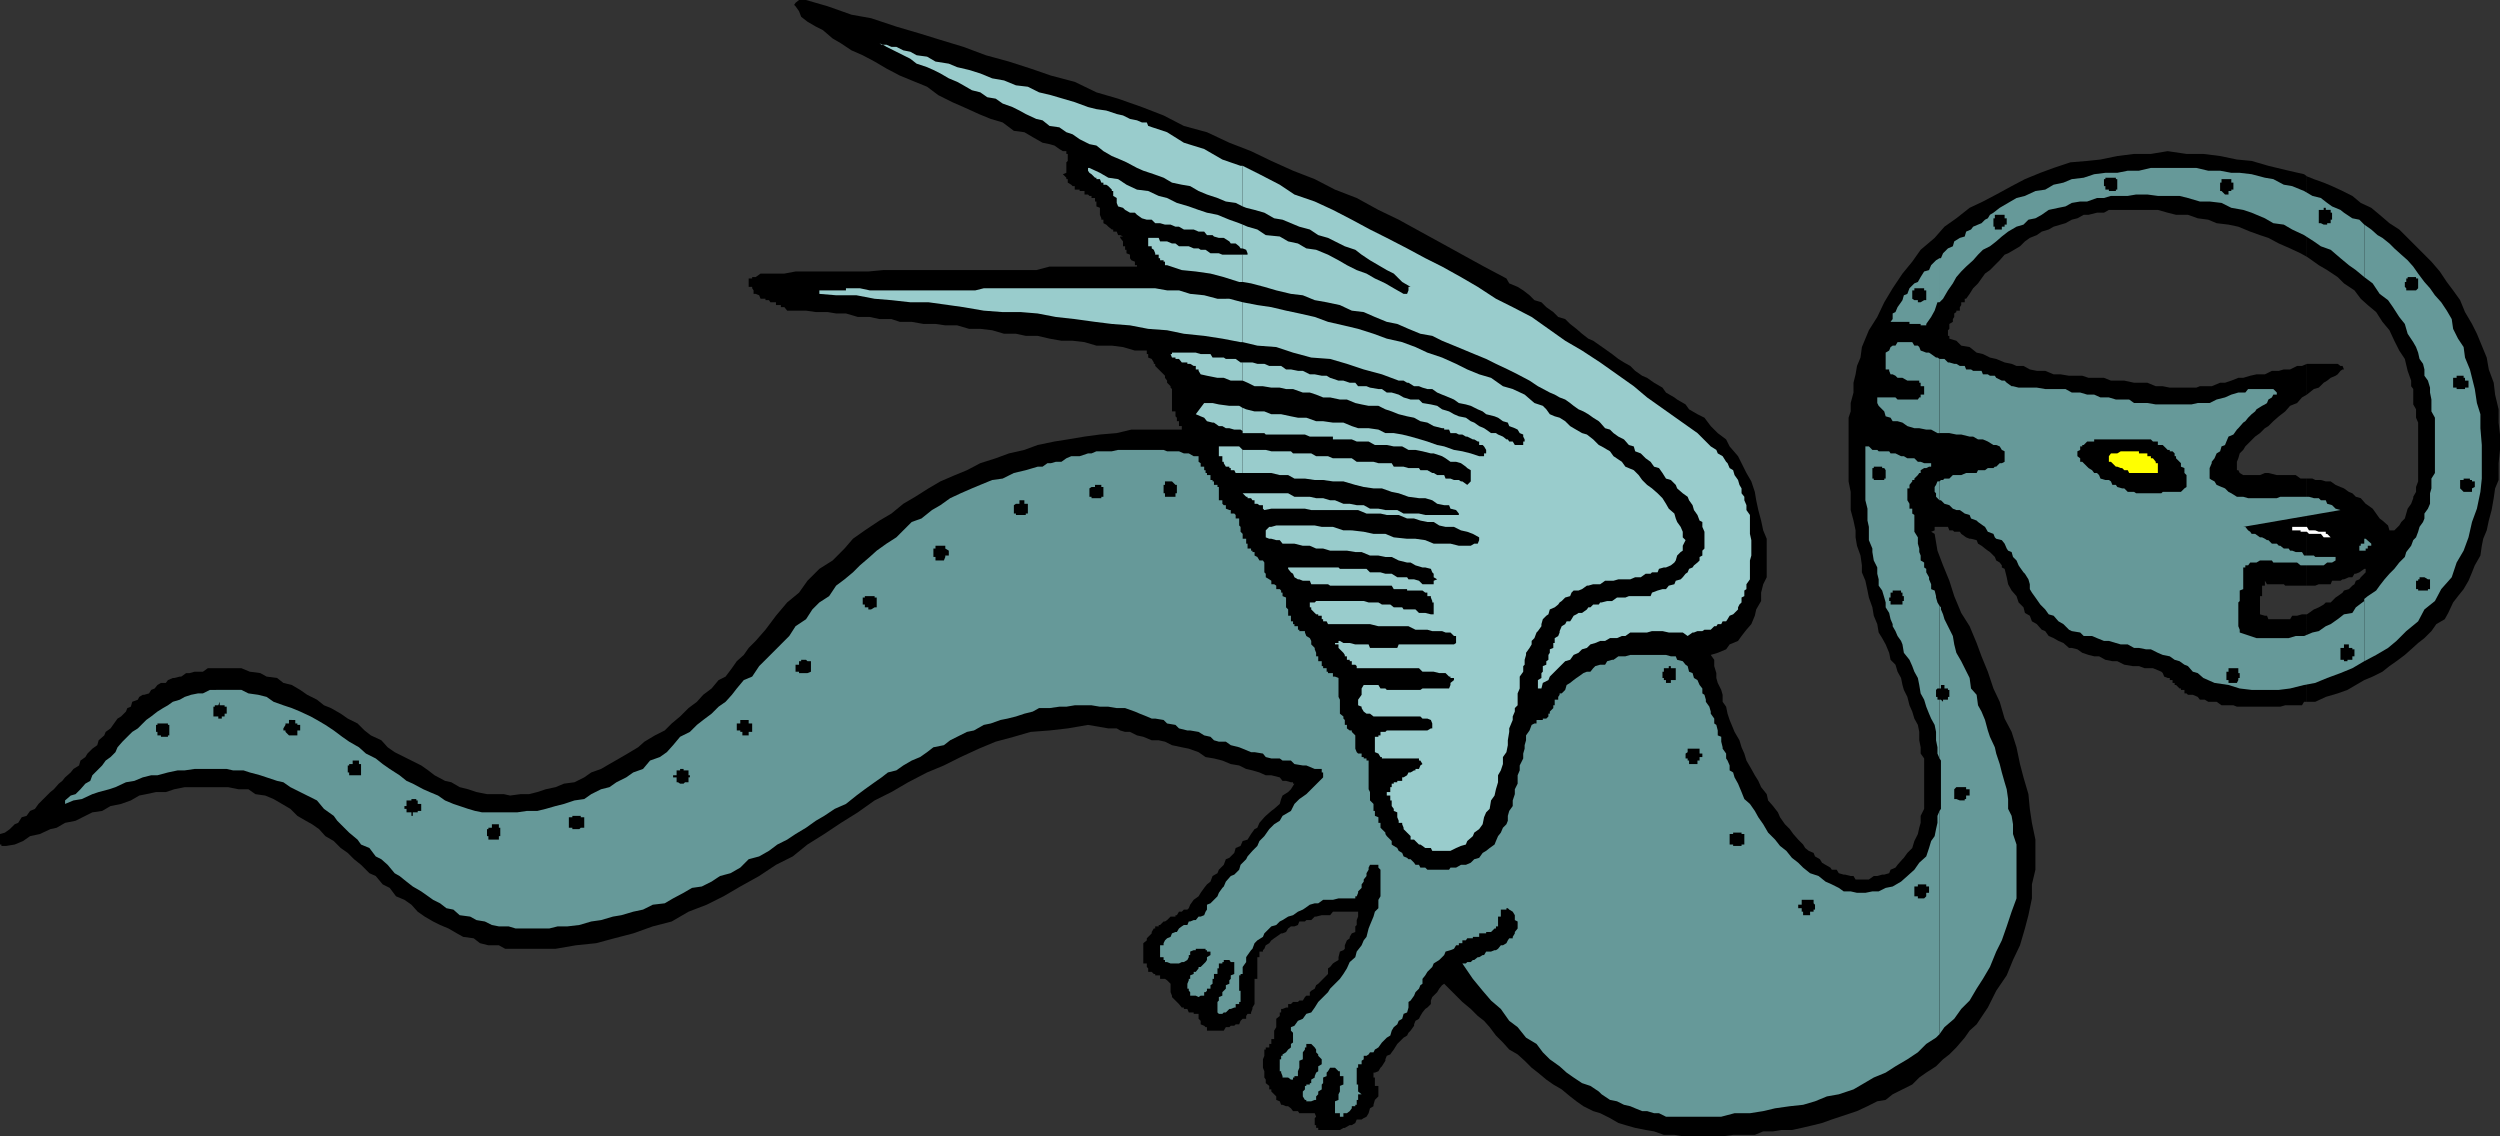 <svg xmlns="http://www.w3.org/2000/svg" width="357.301" height="162.398"><rect width="100%" height="100%" fill="#333333" stroke="none"/><path d="M329.7 100.3h1.202l1.5-.698 1.7-.5 1.398-.5 1.2-.704 1.202-.699 1.2-.5L340.5 96l1-.8 1-.7 1.2-.898.902-.801 1-.903.898-.699 1-1 .7-1 1.202-.699.5-.898.7-1.5.699-.903.8-1 .7-1.199.5-1.2.398-1 .801-1.402.2-1.398.202-1 .5-1.2.297-1.402.403-1.5.3-1.699.2-1.398.5-1.2V66.2l.199-1.898v-2.2l-.2-1.703V58.5l-.5-2.102-.199-1.699-.703-1.898-.297-1.7-.703-1.703L354 47.7l-.7-1.398-1-1.7-.698-1.703-1-1.398-.903-1.2-1-1.5-1.199-1.402-4.598-4.597-1.402-.903-1.398-1.199-1.2-1-1.5-.699-1.203-1-1.398-.7-1.5-.698-1.2-.5-1.402-.5-1-.403v11.5l.301.2 1.402 1 1.2.703 1.5 1 .898.898 1.5 1 .902 1.2 1 .902 1.2 1L340.5 46l1 1.2.7 1.5.702 1.402.797 1.199.403 1.699.5 1.398v.801l.3.403V57.8l.399.699v1.2l.3.698V68.8l-.3.8v.7l-.399.699v.2l-.3.8-.5.7-.2.698-.203.704-.5.5-.297.5-.703.699h-.699l-.2-.7-.8-.703-.398-.296-.5-.704-.5-.699-.7-.5-.3-.199-.7-.8-.703-.2-.5-.5-.5-.2-.699-.5-.5-.198-.7-.301-.698-.5h-.7l-.703-.2h-.797l-.402-.203h-.8V83.7h1.202l.5-.199h1.7l.199-.5h1.199l.3-.2h.2l.7-.3h.5l.3-.5h.2l.5-.2.702-.5h.2v.5l-.7.7-.203.3-.5.2-.199.5-.3.2-.5.5-.7.198-.2.301-.698.5-.301.2-.7.703h-.699l-.3.296-.7.403-.703.3-.699.5-.3.2v12.5"/><path d="M329.7 87.8h-.7l-.7.2h-.698l-.301.5h-3.102L324 88h-.3l-.7-.2v-2.6h.3v-1.5h.4V83l.3.5h2.402l.2.2h3.097V68.397h-.898l-.7-.5h-2.699l-1.203-.296h-.5l-.699.296h-2.398l-.5-.296-.2-.403h-.203V66l.203-.5.2-.7.5-.5.3-.5.7-.698.699-.704.699-.5.7-.699.5-.3.702-.7.797-.699.903-.7.699-.8 1-.398.699-.801.7-.403V52l-.7.3h-.7l-1 .5h-.898l-.703.2h-1l-1 .5H322.5l-.898.2-1 .3h-.7l-1 .398-.902.301h-.7l-1.198.5h-1.7l-.5.2h-3.8l-1-.2h-1l-1.2-.5H305l-1.398-.3h-1.903l-1-.399H298.5l-.898-.3h-1.903l-1.199-.2h-1l-1.2-.5h-1.198l-1-.2-.903-.5h-1l-.699-.3-1-.2-1.2-.5-.898-.198-1-.5-.902-.204-1-.796-1.2-.204-.698-.699-1-.3V48h-.2v-.8l.2-.2v-.7l.5-.3v-.398l.199-.301v-.5l.3-.2v-.203h.5v-.5l.2-.296v-.403h.5v-.5H281l.5-.699.5-.8.7-.7 1-1.398.702-.5.7-.704.699-.699.699-.8.5-.2 1.2-.699.5-.3.702-.7.7-.5 1-.398.699-.5 1-.301.699-.403 1-.296.7-.204.902-.5.8-.199.899-.5h.699l1.2-.3h1l.702-.399h7l1.399.398L311 30.7h1.7l1.402.5 1.5.2 1.199.5 1.699.203 1.402.296 1.7.704 1.398.5 1.2.398 1.5.8 1.6.7 1.5.7.9.5V25.2l-.4-.302-2.198-.5-2.903-.699-2.398-.699-2.102-.2-2.398-.5-2.399-.3H312.5l-2.7-.398-2.398.398H305l-2.398.3-2.403.5-1.898.2-2.399.2-2.402.8-1.898.7-2.2.902-1.902 1-2.2 1.199-1.898 1-1.902.898-1.898 1.5-1.7 1.2L276.5 34l-2 1.7-1.2 1.698-1.398 1.704-1.402 2.097-1.2 2-1 2.102-1.198 1.898-1 2.403-.2 1.5-.5 1.199-.203 1.199-.297 1.2v1.402l-.402 1.5V58.8l-.3.898V68.8l.3 1.5v2.597l.402 1.5.297 1.403v1l.203 1.199.5 1.398.2 1.403v1l.5 1.199.3 1.398.2 1 .5 1.403.198 1.2.5 1.2.199 1.198.5.801.5.903.5 1.199.2 1 .702.699.297 1 .5.898.203 1 .2.704.5 1 .3 1.199.399.898.3 1 .5.903.2 1v1.199l.199 1v.898l.5.7v7.203l-.5 1v1l-.2.699-.198.898-.5 1-.301 1-.7.7-.5.703-.199.199-.703.8-.297.399-.703.3-.199.5-.7.2h-.3l-.7.2h-.5l-.698.5h-1.903l-.297-.5h-.402l-.8-.2h-.2l-.7-.2-.3-.5h-.7l-.198-.3-.7-.398-.5-.301-.3-.5-.7-.403-.203-.5-.699-.296-.5-.403-.3-.5-.7-.699-.7-.8-.5-.7-.698-.7-.7-1-.3-.698-.7-.903-.703-.8-.199-.899-.8-1-.4-.898-.5-.801-.5-.903-.698-1.199-.301-1-.399-.898-.3-1-.7-1.2-.203-.5-.5-1.203-.297-.898-.203-1-.5-.7v-1l-.199-.698-.5-1-.2-.704V96.2l-.3-1v-.898l-.5-.7 1-.3 1.2-.5.5-.7 1.202-.5.5-.703.7-.898.699-.8.5-1.2.199-.898.7-1.204V84.7l.3-1.199.5-1V77l-.5-1.2-.3-1.402-.4-1.5-.3-1.398-.2-1.2-.5-1.5-.698-1.198-.7-1.403-.5-1-1.203-1.398-.5-1-1.199-.903-1-1-.898-1.199-1-.5-1.2-.699-.5-.7-1.203-.698-.398-.301-1.2-.7-.5-.703-1.199-.699-1-.699-.703-.3-1-.7-.699-.7-.898-.5-.801-.5-.899-.698-.703-.5-1-.704-1-.699-.699-.3-.898-.7L225.3 47l-.899-.7-.703-.698-1-.301-.699-.7-1-.703-.7-.699-1-.3-.698-.7-.903-.699-.797-.5-1.203-.5-.398-.7-3.2-1.698-3.1-1.704-2.898-1.597L203 33.1l-3.098-1.703L197 30l-3.098-1.7-3.101-1.198-2.899-1.5-3.101-1.204L181.699 23l-2.898-1.398-3.102-1.204-3.199-1.5-3.3-.898-2.9-1.5-3.1-1.2-3.4-1.198-3.1-.903-3.098-1.5-3.403-.898-2.898-1-3.102-1-3.297-.903L137.7 6.7l-3.297-1-2.902-.898-3.398-1-3.602-1.2-2.8-.5-3.4-1.203L115.2 0h-1l-.5.398-.2.301.2.2.5.703.3.796.902.704 1.2.699 1 .5L119 5.5l1.2.7 1.5 1 1.6.698 1.7.903 1.7 1 1.902 1 1.699.699 2.199.898 1.602 1.204 2 1 1.597.699 2.203 1 1.7.699 1.699.5 1.601 1.2 1.5.198 1.2.704 1.398.796 1 .204.7.199.702.5.5.3h.5V22h.2v1l-.2.2v1.5l-.5.198.5.5v.204h.2v.5l.5.296.199.204h.3v.5h.7v.199H155v.5h.5l.2.199h.3v.3h.5v.5h.2v.7l.5.2v1l.202.5v.198h.297v.5l.403.204.3.296.5.403h.2v.3h.5l.199.5h.3l.399.2h-.398V34l.398.5v.7h.3v.5h.2v.5l.5.198v.5l.2.301.5.2v.5h.3v.203H150l-1.898.5h-21.903l-2.097.199h-10.403l-1.597.3h-3.403l-.699.5h-.5v.2h-.5V41h.5v.2l.2.3v.5h.3l.5.2.2.5h.702v.198h.5l.2.301h.8v.403h.7v.296h.5l.398.5h2.7l1.402.204h1.699l1.199.199h1.402l1.7.5h1.699l1.398.3h1.703l1.2.399h1.699l1.699.3h1.7l1.402.2h1.699l1.699.5h1.602l1.699.2 1.699.5h1.7l1.402.3h1.699l1.699.398 1.7.301h1.6l1.7.2 1.7.5h2.202l1.598.203 1.7.5h1.702v.5h.2v.5l.5.199.3.5V52h.2v.3l1.398 1.4v.3l.3.398v.301l.5.5v.2l.2.203V58.8h.5v.699l.2.2v.5h.3v.698h.402v.5h.297-7.5l-2.097.5-2.403.204-2.199.296-2.398.403-1.903.3-2.398.5-1.899.7-2.203.5-1.898.699-2.2.7-1.902 1-1.699.698-2.098.903-1.703 1-1.898 1.2-1.7 1-1.699 1.398-1.703 1-2.097 1.403-1.7 1.199-1.203 1.398L119 80.102l-1.898 1.199-1.7 1.699-1.203 1.7-1.699 1.402L110.902 88l-1.5 2L108 91.602l-1 1-.7 1-1 .898-.698 1-.903 1.2-1 .5-1 1.198-1.199.903-.898 1-1.2.898-1.203 1.2-1.199 1-1 1-1.398.703-1.5.898-.903.8-1.5.9-1.199.698-1.398.801-1.2.7-1.402.5-1 .703-1.398.699-1.5.199-1.2.5-1.402.3-1.2.4-1.198.3h-1.2l-1.5.2-.902-.2h-2.398l-1.5-.3-1.2-.4-1.203-.3-1.199-.7-.898-.198-1.5-.801-.903-.7-1-.703-3.797-1.898-1-.7-.902-1-1.5-.698-.898-.704-1-1-1.403-.699-1-.699-1.398-.8-1-.4-1-.8-1.399-.7-1-.698-1.203-.704-1.199-.296-.898-.704-1.5-.199-.903-.5L35.7 96l-1.199-.5h-4.8l-.7.5h-1.2l-.698.2h-.5l-.7.5H25.7l-.797.198H24.7l-.7.302-.3.403H23l-.5.296-.398.5-.5.204-.301.5-.7.199h-.199l-.5.3-.203.399-.797.3-.203.7-.5.2-.199.5-.7.698-.5.301-.5.7-.5.703-.698.5-.2.5-.8.699-.2.699-.703.5-.699.7-.3.5-.7.5-.2.698-.8.5-.398.5-.801.704-.399.5-.5.398-.703.8-.5.4-1.699 1.698-.5.704-.7.296-.5.704-.698.199-.5.8-.5.2-.7.699-.703.5-.699.2v1.5h.2v.198h.702l1.2-.199 1.199-.5 1-.699 1.398-.3 1.5-.7.903-.2 1.199-.698 1.5-.301 2.398-1.2 1.403-.203 1.199-.699 1.5-.3 1.398-.5 1.203-.7 1-.199 1.399-.3h1.398l1.203-.4 1.5-.3h6.2l1.5.3H35.5l1 .7 1.402.2 1.2.5 1.199.698 1.199.704 1 1 1.2.699.902.5 1 .699.898 1 1.2.7 1 1 1 .698.902.903 1 .8 1.199 1.2.898.398 1 1.2 1 .5.903 1.203 1.199.5 1 .699.898 1 1 .699 1.203.7 1 .5 1.2.5 1.199.698.898.5 1.5.204.903.699 1.199.3h1.5l.898.5h7.203l2.899-.5 2.898-.3 2.602-.7 2.699-.703 2.8-1 2.7-.699 2.402-1.398 2.598-1 2.402-1.2 2.399-1.402 2.699-1.5 2.402-1.597 2.399-1.204 2.101-1.699 2.399-1.5 2.398-1.597 2.403-1.5 2.398-1.704 2.402-1.199 2.399-1.398 2.699-1.403 2.402-1 2.399-1.199 2.601-1.199 2.399-1 2.601-.7 2.399-.698 2.699-.204 2.602-.296 2.898-.5 2.902.5h1.2l.5.296.699.204h.699l1 .5.902.199 1.2.5h1l.898.199 1 .5 1.402.3 1 .2 1.399.5 1 .7 1.199.198 1.2.301 1.202.5 1.2.2 1 .5.898.203 1 .296.902.403h.797l1.203.3.399.5h.5l.699.2h.3V112h.2l-.5.8-.398.4-.801.5-.2.5-.199.698-.8.704-.403.296-.797.704-.203.199-.699.8-.3.7-.4.199-.5.7-.5.8-.698.2-.301.698-.7.301-.199.7-.703.703-.5.199-.297.8-.703.7-.199.5-.7.398-.3.801-.5.398-.398.5-.5.704-.301.5-.7.5-.5.699-.199.5-.203.199h-.5l-.297.3h-.402l-.3.5h-.2v.2h-.7l-.5.5-.3.2h-.2l-.5.5h-.198v.198h-.5v.301h-.2l-.3.5v.2l-.5.5-.2.203v.296l-.5.403v2.898h.5v.5l.2.2v.5h.5l.3.3h.2v.2h.699v.5h.699l.3.203.5.5v1.199l.2.5v.199l1 1 .402.5h.297v.2h.5l.203.5h.7v.198h.699v.704l.3.296v.5l.5.204.2.199h.199v.5h2.402l.297-.5h.5l.203-.2h.5l.2-.203h.5l.199-.5.3-.296h.5v-.403l.2-.3h.5v-.2l.199-.5V144l.3-.5v-3.602h.4v-3.097h.3V136h.5v-.2l.2-.198.202-.5.5-.301.297-.403.403-.296.3-.204.7-.5h.199l.5-.199.3-.5.399-.3h.5l.5-.2.2-.5h.8l.2-.199h.702l.5-.5h.2l.8-.2h1.2l.398-.5h3.602v.7l-.2.5v.7l-.203.198v.801l-.5.2-.297.5v.203l-.402.296-.3.704v.5l-.2.199-.5.199-.2.8v.4l-.5.3-.3.2-.398.5-.301.198v.801l-.7.7-.199.203-.5.5-.3.199-.2.5-.5.3-.203.2v.5h-.5l-.199.199-.3.5h-.5l-.2.2h-.7l-.3.3h-.398v.5h-.301l-.5.2h-.2v.5h-.199v.5l-.5.402v1.199l-.3.5v1.199h-.403v.7h-.297v.5h-.5v.3h-.203v.898l-.199.5v1.204l.2.5V154l.202.3v.5l.5.4v.5h.297v.3l.403.398.3.301v.5l.5.2.2.5h.199l.5.203h.3l.399.296.3.403h.7l.2.3h2.202l.2.5-.2.2v1h.2v.398h.3v.301h3.098l.5-.3h.2l.702-.4h.297l.5-.3.203-.5h.7l.3-.2.399-.198.3-.5.2-.704.5-.296v-.204l.199-.699.5-.5v-1.5h-.5V154h-.2v-.7h.2l.5-.198.3-.5.2-.204.5-.796v-.204l.2-.5.5-.199.202-.3.297-.399.5-.8.203-.2.7-.7.5-.3.199-.398.3-.301.5-.7v-.203l.2-.5.5-.296.199-.403.3-.5.4-.5.3-.199.5-.5v-.5l.2-.5.202-.2.5-.5.297-.5.403-.5.3-.198 2.598 2.597 1.2 1 1 1 .902.7.8.902.899 1.199 1 1 .898 1 1.203.7 1 .902 1 1 .899.699 1.199 1 1 .699 1.2.7 1.202 1 .899.698 1 .704 1.398.699 1 .3 1.403.7 1.199.699 1 .3 1.398.4 1.5.3 1.203.2 1.399.5h1.5l1.199.198h5.7l1.5-.199h3.1l1.2-.5h1.402l1.2-.199h1.5l1.398-.3 1.7-.4 1.202-.3 1.399-.5 1.199-.398 2.402-.801 1.5-.7 1.399-.703 1.199-.199 1-.8 1.402-.7 1.399-.699 1-1 1-.7 1.398-.902 1-1 .903-.699 1-1 1.199-1.398.699-1 1-.903 1.602-2.398 1.199-2.398 1.5-2.204.898-2.199 1-2.097.703-2.403.5-1.898.5-2.403v-2l.5-2.097V120l-.5-2.398-.3-2-.2-2.102-.703-2.398-.5-1.903-.5-2.398-.699-2.2-1-1.902-.7-2.398-.898-1.903-.8-2.398-.903-2.2-.699-1.902-1-2.398-1.2-1.898-1-2.403-.698-2.199-.903-2.2-.797-2.1-.402-2.4-.5-.3.5-.2v-.5h1.902l.2.5h.5l.199.2h.8l.2.3.699.5.5.2h.2l.8.2.2.5.5.3.5.398.402.301.3.2.5.5.2.203.199.5.5.296.3.403v.3l.399.2.3 1.199.2 1 .5.898.7.801.3.903.7.699.202.8.7.399.3.8.7.4.699.8.5.2.5.698.699.301.7.403.702.296.797.704h.403l.8.199.7.5.898.3.8.2h.7l.902.5 1 .199h.7l1 .5 1.199.2h.898l.801.3h1.2l1.202.5.2.2.199.5.5.198h.3v.301h.399v.403h.3v.296h.2l.5.5h.2v.204h.5v.5h.3l.2.199h.702l.7.3.3.399h.7l.5.3h1.199l.699.5h1.7l.5.2h6.202l.7-.2H329l.3-.5h.4V87.8"/><path d="m329.7 56.398 1-.796.702-.204.7-.699.5-.3.5-.399.699-.3.3-.2.399-.5.3-.2h.2l-.2-.5h-.3l-.398-.3h-4.403v4.398"/><path fill="#fff" d="M328.8 75.3h-1.5.302v.5h1.199v.2h.898l.301.3h1.7l.402.5h1l-.5-.5h-.2V76h-1l-.5-.2H330l-.3-.5h-.9"/><path fill="#699" d="m277.2 147.8.702-1 1.399-1.198 1-1.403L281.5 143l1-1.7.902-1.402 1-1.699.899-2.199.8-1.602.7-2 .699-2.097.7-1.903V120.7l-.5-1.5v-1.398l-.2-1.2-.5-1V114.2l-.2-1.398-.3-1-.398-1.403-.301-1.199-.5-1.5-.2-.898-.699-1.5-.3-.903-.403-1.5-.5-1.199-.5-.898-.199-1.5-.8-.903-.2-1.5-1.2-2.398-.698-1.2-.301-1.198-.2-1.204-1.199-2.398-.203-.7-.297-.698V86.8l-.203-.2v21.797l.203.301v6.903l-.203.296V147.8"/><path fill="#699" d="m277.2 115.898-.298.704v1l-.203.898-.199 1-.5.7-.3 1-.4 1.198-1 .903-.698 1-1 .898-.903.801-1.199.7-1 .198-1 .5h-.898l-1 .204h-1.2l-.902-.204h-1l-.7-.5-1-.5-.898-.398-1-.8-1.203-.4-1-.8-.699-.7-.898-.698-.801-1-.899-.704-.703-.898-1-1-.699-1.2-.7-1-.5-.902-.698-1-.801-.699-.399-1-.5-1.199-.5-.898-.203-.704-.5-.296v-.704l-.297-.699-.203-.3v-.7l-.5-.699v-.2L246 106v-.7l-.5-.198v-.704l-.2-.796-.3-.204v-.699l-.5-.699v-.3l-.2-.7-.5-.7v-.3l-.198-.7-.301-.198v-.704l-.399-.5-.3-.699-.5-.3-.2-.7-.5-.199-.203-.8-.297-.2-.402-.5-.8-.2-.2-.5h-.7l-.698-.198H233l-.7.199h-1l-.698.5h-.2l-.703.199-.297.5h-.703l-.699.2-.3.3-.4.5h-.5l-.5.2-.698.5-.301.198-.399.301-.5.403-.5.296-.203.704-.5.5h-.297v.199l-.203.3V100h-.5v.8H222v.4l-.5.5v.3h-.2v.398l-.3.301h-.5v.2h-.898v.5h-.301l-.399.203-.3.796-.5.704v.699l-.2.699v.5l-.203.7v.698l-.5 1v.704l-.297.699V112l-.402.8v.7l-.3.898v.801l-.5.7-.2.703v.699l-.2.5-.5.5-.3.699-.398.5-.301.7-.2.5-.699.5-.5.402-.5.296-.5.704-.703.199-.5.5-.699.3h-.7l-.698.399h-.801l-.2.3H204l-.3-.3h-.7l-.2-.398h-.5l-.198-.301-.5-.5h-.301l-.2-.2-.5-.203-.199-.5-.5-.296-.203-.403-.5-.3-.297-.2v-.5L198.7 120l-.5-.5-.199-.3v-.2l-.7-.7v-.698h-.3v-.801l-.5-.2v-.703h-.2v-1l-.5-.5V113.2l-.198-.398V108.7h-.301v-.3h-.399v-.2h-.3v-.5h-.5l-.2-.199-.203-.5v-1.898l-.5-.5v-.204h-.297l-.402-.296v-.5h-.3v-.704l-.2-.199v-.3l-.5-.399v-2l-.2-.398v-2.704l-.5-.199h-.3v-.5h-.7V96h-.198v-.5h-.5v-.3h-.2v-.7h-.5v-.7h-.3v-.5l-.2-.5v-.198l-.5-.5v-.5l-.203-.403-.5-.3-.199-.5v-.2h-.8V90h-.2v-.5h-.5v-.3h-.2v-.4h-.3V88h-.398v-.898l-.301-.301v-1.403l-.5-.199v-.5h-.2v-.3l-.199-.2h-.5v-.5l-.3-.199h-.403V83l-.297-.2-.5-.3V82l-.203-.2v-1.402l-.199-.296h-.5l-.3-.5-.4-.204v-.5h-.3V78.7h-.2v-.3h-.5v-.7h-.198V77h-.5v-.7l-.301-.3v-.7l-.2-.198v-1h-.5v-.5l-.199-.204h-.5v-.5h-.203l-.5-.199v-.5h-.297L174.7 72v-.5h-.5v-1.898h-.2V69.3h-.5v-.5h-.2v-.2h-.3v-.703h-.5v-.296h-.2v-.403h-.198v-.5h-.5v-.5L171.3 66v-.8h-.7l-.699-.4h-.703l-.699-.3h-1.7l-.5-.2h-6.5l-.898.2H156.7l-.699.3h-.5l-1.2.4h-1.198l-.7.3-.703.5h-.797l-.703.2h-.5l-.699.5h-.7l-1.698.5-1.7.402-1.601.796-1.5.204-1.7.699-1.199.5-1.601.699-1.5.7-1.399 1-1.203.698-1.5 1.204-1.398.5-2.2 2.199-1.402.898-1.398 1-1 .903-1.399 1.199-1 1-1.203 1-1.199.898-1 1.5-1.398.903-1 1-.903 1.398-1.5 1-.898 1.398-1 1-.899.903-1.5 1.5-.902.898-1 1.5-1.2.5-1 1.2-.698.902-.903 1-1 .699-1 1-1.199.898-.898.704-1 1-1.403.699-1 1.199-.898 1-1 .7-1.399.5-1 1.198-1.402.5-1 .704-1.398.699-1 .699-1.2.3-1.402.7-1 .7-1.398.198-1.5.5-1.2.301-1.402.403-1.2.296h-1.5l-1.398.204h-5l-1-.204-1-.296-1.203-.403-.898-.3-1.2-.5-1-.7-1.199-.5-.902-.398L59 112l-.898-.398-1-.801-1.403-.903-1-.699-1-.8-1.398-.7-1-.898-1.399-.801-1-.7-1.203-.902-1.199-.796-1.2-.704-.898-.5-1.5-.699-1.203-.5-1.199-.398-1.398-.5-1-.7-1.2-.3-1.402-.2-1-.5H30l-1 .5h-.7l-1 .2-.898.3-.703.399-1 .3-.699.5-.7.4-.8.5-.898.698-.7.5-1.203 1.204-.797.5-.703.699-.699.699-.7.8-.3.7-.7.7-.698.5-.5.698-.7.704-.703.699-.297.8-.703.399-.699.8-.7.7-.698.2-.801.698v.5l1.199-.5 1.2-.199 1.5-.699.902-.3 1.5-.4.898-.3 1.5-.7 1.2-.198 1.202-.5 1.2-.301h.898l1.5-.403 1.402-.296h1l1.399-.204h4.601l.899.204h1.5l.898.296 1.5.403 2.403.8.898.2 1 .699 1.402.7 2.399 1.198 1 1.204 1.398 1 .5.699 1 1 .703.699 1.2 1 .5.7 1.199.5.898 1.198.801.403.902.8 1 1.2.7.398 1 .801.898.7 1.2.698 1 .704.702.5 1 .5.899.699 1 .199.898.8 1.5.2.903.5 1.199.2 1 .5 1 .198h1.398l1 .301H78.5l1.2-.3h1.402l1.699-.2 1.699-.5 1.402-.199 1.7-.5 1.199-.2 1.699-.5 1.402-.3 1.399-.7 1.699-.198 1.2-.704 1.5-.796 1.202-.704 1.399-.199 1.398-.699 1.203-.8 1.5-.4 1.399-.8 1.199-1.2 1.5-.402 1.402-.796 1.2-.903L112.5 120l1.2-.8 1.5-.9 1.402-1 1.199-.698 1.5-1 1.601-.704 1.5-1.199 1.2-.898 1.398-1 1-.7.902-.703 1.2-.296 1-.704 1.199-.699 1.199-.5 1-.699.902-.7 1.5-.3.899-.7 2.398-1.198 1-.204 1.403-.796 1-.204 1.398-.5 1-.199 1.2-.3 1.202-.399 1.2-.3.898-.5h1.5l1.402-.2h1l1.2-.2H156l1.2.2h1.202l1.2.2h1.199l1.398.5.703.3 1 .398.7.301h.5l1.199.2.5.5 1.199.203.5.5 1.2.296h.402l1.199.204.8.5.899.199.5.5.7.199h1l.702.5 1.2.3.5.2 1.199.5h.5l1.199.2.402.5.797.198h1.203l.399.301h1.199l.5.5 1.2.2h.5l1.202.5h1v.5h.2v.703l-1.7 1.699-.703.699-1 .7-.699.698-.5 1-1.2.704-.398.699-.8.5-.7.699-.703 1-.699.7-.3.698-.7.704-.7.796-.198.403-.801.8-.2.7-.699.699-.5.2-.703.8-.297.7-.203.198-.5.704-.199.5-1 1-.5.199V130l-.2.3-.198.5-.5.2h-.301l-.399.5h-.3l-.5.2h-.2l-.203.5h-.5l-.297.198-.402.301-.3.5h-.2l-.5.2-.2.5-.5.203-.3.296-.2.403v.3h-.5v1.7h.5v.398h.2v.301h.3l.5.2h1.2l.402-.2h.297l.5-.3.203-.4v-.3h.2v-.5l.5-.2h.3v-.198h1.399v.199h.199V136h.5v.5l-.5.3v.4l-.2.3-.698.7h-.301v.198l-.399.5h-.3v.301l-.5.2v.5h-.2v.203l-.203.5v.699h.203v.3l.2.2v.5h.8l.399.199.3-.2h.5v-.5h.2l.199-.198v-.301h.5v-.5l.3-.2v-.703h.2v-.699h.5v-.8h.2v-.7h.5v-.199h.202v-.3h.797l.203.3h.5v1.7l-.5.198v.5l-.203.204v.5l-.5.199v.5l-.297.3-.203.2v.5l-.5.199v.5l-.199.2v1.5l.2.198h.5l.202-.199h.297l.5-.5h.203l.5-.199h.2v-.5h.5v-.3h.199v-1.598h-.2v-2.204h.2v-.199h.3v-1l.5-.699v-.7l.2-.3.5-.7.199-.198.3-.801.4-.403.8-.5.2-.5.702-.699.297-.3.703-.2.5-.5.399-.199.8-.5.7-.2.699-.5.7-.3.3-.2.7-.5.702-.198h.5l.7-.5h1.398l.8-.204h2.4v-.296h.202l.2-.5v-.204l.5-.5v-.5l.3-.398v-.3l.399-.5v-.4l.3-.5v-.3l.2-.398H197V124l.3.3v3.802l-.3.5v1.199l-.5.5-.2.699-.5 1.2-.198.5-.301 1.198-.399.5-.3.704-.7.898-.203.8-.797.7-.402.898-.5.801-.5.7-.7.703-.698.699-.301.5-1.399 1.398-.5.801-.5.7-.703.198-.5.704-.699.296-.5.704-.5.199v.5l.3.3V149l-.3.2v.5l-.398.3-.301.398-.5.301v.2h-.2v.5h-.199v1.703h.2v.199l.199.5V154h.8l.399.3h.3v-.3h.2v-.2h.5v-.698l.2-.5v-1l.5-.204v-1l.3-.398v-.3h.2v-.5h.702l.5.5.2.3v.398l.3.301v.2l.5.5v.703l-.5.296v.704l-.3.199-.2.5V154l-.5.3v.5h-.203v.2h-.5v.2h-.199v.5l-.3.3v.7l.3.5h.2v.198h.702l.5-.199h.2v-.5l.3-.3V156l.5-.3v-.7l.2-.2v-.8l.5-.2v-.5l.199-.198.3-.5h.7l.5.5h.199v.699h.5V155l-.5.2v.8l-.2.398v.801l-.5.2v1.703h.7v.5h.5v-.5h.5l.402-.301.297-.403v-.296h.5v-.204h.203v-.699h.2v-.8h.5l-.5-.399v-1h-.2v-2.398h.2v-.5h.5v-.5l.3-.204v-.5h.399l.3-.199.2-.3h.5l.199-.399.5-.3.5-.7.7-.7.5-.3.202-.7.297-.5.5-.402.203-.5.5-.296.2-.704.5-.199.199-.699v-.8l.3-.2.5-.7.2-.5.5-.5.199-.5.3-.198v-.704l.4-.5.3-.5.7-.699.202-.5.797-.5.403-.398.3-.301.2-.5.699-.2.5-.198.3-.5h.399v-.301h.5v-.403h.5l.2-.296h.8v-.204h.902v-.5h1v-.199h.7l.5-.5h.199v-.3h.3V131h.399v-1h.8v-.2h.2l.2.2.5.3.3.5v.7l.402.2v1l-.402.5v.198l-.3.5v.204h-.5l-.2.296-.2.403-.5.3h-.3l-.398.5-.301.2h-.2l-.5.199h-.699l-.3.5h-.2l-.5.3h-.203l-.5.4h-.199l-.3.3h-.5l-.2.2h-.5l1.5 2.198 1.402 1.704 1.2 1.398 1.398 1.2 1.2 1.698 1.202.903 1.2 1.5 1.5.898.898 1.2 1 1 1.402 1 1 .902 1 .699 1.2.8 1.199.4 1.199.8.402.398 1.2.801 1 .2 1 .5.898.203.7.296 1 .403h.702l1 .3h.7l1 .5H246l1.902-.5h2.2l1.898-.3 1.7-.403 2.1-.296 1.9-.204 1.702-.5 1.7-.699 1.699-.3 2.101-.7 1.2-.699 1.699-1 1.699-.7 1.402-.902 1.7-1 1.5-1 1.199-1.199 1.398-.898.5-.5v-31.903m.001-29.296-.298-.5-.203-.704V85.2l-.199-.8-.5-.2v-.7l-.3-.7v-.3l-.4-.7v-.5l-.3-.198v-.704l-.5-.296v-.704l-.2-.5v-.5l-.198-.699v-.898l-.5-.801v-2.398l-.301-.204V72.7h-.399V72l-.3-.5v-1.7h.3v-.5l.399-.5v-.198h.3v-.204l.5-.5.2-.296h.199v-.403l.5-.3h.3l.4-.2h.3v-.5h-1l-.5-.199h-.398l-.5-.5h-1l-.5-.3h-.403l-.797-.4h-.703l-.199-.3h-1.5l-.2-.2h-.698l-.5-.5h-.5v7.7l.3 1.2v1.698l.2.903v1.898l.5 1.2v.5l.199 1.203.5 1V82l.199.8v.9l.5.698.3 1 .2.704v.699l.5.8.2.899.3.7v.3l.402.7.297.698.5.704.203.5.2 1.199.8 1 .399.898.3.801.5.898.2 1 .199 1.204.5.898.3 1 .4 1 .3.7.5.902.2 1v1.199l.202 1v.898l.297.7V86.601M277.2 71.5h.202l.5.5.7.2.5.5.5.198h.5l.699.5.699.204.2.5.8.296.2.204.702.5.297.199.403.699.8.3.2.5.199.2.8.2.399.5.3.698.2.301.5.2.2.703.5.5.3.699.2.3.5.7.202.199.5.8.2.7v.7l.3.5.5.698.7 1 .699.704.5.699.699.199.7.8.702.4.797.8.403.2 1.199.198.5.5H299l.7.301 1 .403h.702l1 .296.7.204h1l.898.5h.7l1 .199h.702l1 .5.7.3 1 .2.699.5.699.199.7.5.5.2.702.8.7.2.8.698 1.598.704 2 .296 1.602.5 1.699.204h3.898l1.602-.204 2-.5 1.601-.296 1.7-.704 1.898-.699 1.7-.699 1.702-1v-8.898.296l-1.203.903-.5.8-1.199.2-.898.699-1 .7-.7.3-1 .7-.902.198-1.2.5h-1.198l-1 .301H322.5l-.898-.3-1.5-.5V90l-.2-.5v-3.398l.2-.204v-1.5l.5-.199v-3.097h.3V80.8h.399l.3-.403h.899l.5-.296h1.7l.202.296h3.399l.5.403h3.3l.5-.403h.7l.5-.296v-.5h-2.899l-.203-.204h-1.398l-.301-.5h-.898l-.5-.199h-.301l-.2-.3h-.699l-.5-.399h-.203l-.297-.3h-.703l-.5-.5H324l-.3-.2-.4-.2h-.3l-.7-.5h-.5l-.198-.3-.301-.2-.399-.5h-.3l13.898-2.402-.7-.199-.5-.5-.698-.199-.2-.5h-.703l-.297-.3h-.703L330 71h-4.098l-.5.2h-4.101l-.7-.2h-.902l-.797-.5-.402-.2-.5-.5-.5-.198-.7-.301-.3-.5-.398-.2-.301-.203v-1.5l.3-.699V66l.399-.5.3-.7.5-.3.2-.7.5-.198.2-.5.3-.704.7-.296.5-.704.202-.199.7-.8.3-.2.399-.5.5-.5.5-.398.199-.301.8-.5.4-.2.3-.198.2-.5.5-.301.202-.403h.5v-.296l-.5-.5h-3.601l-.399.5h-1l-1 .296-.902.403-1.2.3-1 .5h-1.698l-.903.2h-5.097l-1.2-.2H305l-.7-.5h-1.898l-1-.3H300.2l-.898-.403h-1l-1-.296h-1.2l-.902-.5h-2.898l-1.2-.204H288.5l-.8-.199h-.2l-.7-.5-.3-.3h-.398L285.3 54l-.2-.3h-.699l-.3-.2h-.7l-.203-.5H282l-.3-.2h-.7l-.2-.5h-.698l-.5-.3h-.301l-.7-.2h-.199l-.5-.5h-.703v10.598h1.403l1 .204h.699l1.199.296h.5l.7.403h.702l.7.3.8.5h.399l.5.2.3.5.399.199V66l-.398.2h-.301l-.5.5h-.2l-.199.198h-.8l-.403.301h-1l-.199.403H281l-.7.296h-1.198l-.5.5h-.7l-.203.204h-.297l-.203.199V71.5"/><path fill="#699" d="M277.2 68.8h-.298l-.203.5-.199.302v.699l.2.199v.5l.202.2.297.3v-2.7m.001-17.5-.298-.198h-.203l-.699-.5-.3-.204h-.4l-.8-.296-.2-.5-.198-.204h-.5l-.301-.5h-2.102l-.297.5h-.402l-.3.204-.2.5-.5.296v2.403h.5V53l.2.5h.3l.402.2.297.3h.703l.7.398h1.699v.301h.199v.5h.5v1.2h-.5v.402h-.2l-.198.3h-2.903l-.297-.3h-2.601v.8l.199.399.8.8.2.7.7.2.3.5h.7l.702.198.7.5 1 .301h.699l1 .2H276l.902.5h.297V51.3m.001-8.1.5-.5.702-1.2.7-1 .5-.898.699-.801.699-.7 1-.902.7-.8.702-.7 1-.5.899-.699.8-.7.899-.698 1.2-.704 1-.296.702-.704 1-.199.899-.5 1-.699 1.398-.3 1-.2.903-.5 1.199-.2h1l1.398-.5h1l1-.3h2.403l1.199-.2h1.601l1.5.2h3.098l1.2.3 1.702.5h1.399l1.699.2 1.402.7 1.7.3 1.199.398 1.898.801 1.203.7 1.5.203 1.2.699 1.699.8 1.398.899 1 .7 1.403.5 1.398 1.198 1.2 1 1 .704 1.202 1v-7.5l-.703-.704-1-.199-1.199-.8-.5-.399-1.2-.5-.698-.5-.903-.7-1.199-.3-1.2-.7-1.698-.698-1.2-.204-1.5-.796-1.203-.204-1.898-.5-1.7-.199h-1.199l-1.601-.3h-1.7L313.903 24h-6.5l-1.703.398h-1.597l-1.5.301h-1.7l-1.601.2-1.5.5-1.7.203-1.199.5-1.402.296-1.2.704-1.398.199-1.5.699-1.203.3-2.398 1.4-.899.698-.5.301-.3.5-.403.2-.5.5-.5.203-.699.296-.3.403-.7.3-.2.7-.698.199-.801.5-.2.7-.699.3-.703.7-.297.698h-.203V43.2m0-6.302-.5.301-.7.7-.3.703-.7.199-.5.8-.398.7-.5.199-.7.7-.3.8-.5.2-.2.698-.203.301-.5.7-.297.703-.402.199v.8l-.3.399h2.702v.3h1.598v.2h.8v-.2l.7-1 .5-.902.402-1.199h.297v-6.3"/><path fill="#699" d="m337.902 94.5 1.7-.898 1.699-1 1.199-1 1.402-1.403 1.7-1.398.898-1.7 1.5-1.203.902-1.699 1.5-1.699.7-2.102 1-1.699.699-1.898.5-2.2L354 72.7l.5-2.398.2-1.903v-4.796l-.2-2.403v-2l-.5-1.597-.3-2-.4-1.602-.3-1.2-.7-1.698-.198-1.5-.801-1.204-.7-1.398-.199-1.398-.703-1.204-.797-1.199-.902-1-.7-1-.8-.898-.898-1.2-.7-1-.8-.902-.903-.8-1-.899-.699-.7-1-.8-.7-.398-.898-.801-1-.7v7.5l1.2.899 1 1.5 1.199.898.699 1 .902 1.403.797 1 .403 1.398.8 1.2.399.703.3.796.2.903.5.699.199.8v.9l.5.698.3 1v.704l.2 1V58.8l.5.898v7.903l-.5.796V69.8l-.2.699V72l-.3.7-.5.698v.704l-.2.5-.5.699-.198.699-.301.8-.399.4-.3.8-.7.898-.203.704-.797.796-.703.903-.699.699-.7.8-.698.9-.5.698-1.2.801-.5.403V94.5"/><path fill="#699" d="M337.902 78.7h.2v-.302h.3V78h.5v-.3l-.8-.7h-.2v1.7m0-1.7v.7h-.5v.3h-.203v.7h.703V77"/><path fill="#9cc" d="M177.602 67.602h4.097l1.203.296h1.2l.898.5h1.5l1.402.204h1.2l1.398.199h1.5l1.7.5 1.202.3 1.399.2h1.199l1.402.5 1 .199 1.399.5 1.5.2h.898l1 .3.703.5 1 .2h.7l.199.5.8.198.399.5v.204h-4.8l-.9-.204h-2.198l-.903-.5H198l-1-.199h-1.2l-.898-.5h-1l-1-.199H192l-1.2-.5h-.698l-1-.3h-1l-.903-.2H185l-.898-.5h-6.5l.5.5h.199v.2h.5l.199.3h.3v.5h.4l.3.2h.5v.5l.2.198 1-.199h4.8l.902.2h6.7l1.199.5h2l.898.203h1.703l1.2.5h1l.898.296 1 .204h.902l.797.5.903.199h1.199l1 .5.898.199.801.3.902.5v.4l-.203.5h-.5l-.5.3H208.5l-1.2-.3h-2.398l-1.203-.5-1.398-.2h-1.2l-1.902-.2-1.199-.5h-1.7l-1.398-.3-1.703-.2H192l-1.5-.5h-1.598l-1-.198h-5.5l-.703.199h-.297l-.5.5v1l.5.199h.297l.703.2h.5l.399.5H185l1.2.3h1l.902.398h1l1 .301h2.398l1.2.2h.902l1.199.5H197l1 .203h.902l1 .5 1.2.296h.5l.699.403 1 .3h.398l.801.2.2.5.202.199v.5l.5.3-.5.2v.5h-1.601l-.5-.5-.7-.2h-.8l-.2-.3H199.7l-.797-.5H198l-.7-.2h-1.5l-.5-.5h-3.8l-.2-.198h-7.198v.199l.398.5.3.199.2.5.5.3h.2l.5.2h1l.202.5h2.399l.3.2h8.801l.297.5h1.903v.198h2.199l.398.301H204v.5h.5v.2l.2.5v.203h.202V87.8h-.402l-.8-.2h-.9l-.5-.5h-1.698l-.2-.3H199.2l-.5-.403h-1.2l-.5-.296h-1.398l-.7-.204h-6.8l-.2.204h-.703v.699h.203v.3l.7.7h.3v.2h.5v.5h.2v.3h.5l.199.4h6l1.199.3h4.3l1 .5h1.7l.7.2h1.402l.5.198h.699l.5.5h.3v1l-.3.204h-7.899l-.203.5h-3.898l-.2-.5H193.7l-.797-.204H192l-.5-.296h-.2v.296h-.5v.204h.5v.5l.7.699.2.3v.2h.3v.5h.402v.199h.297v.5h.5l.203.2v.3h8.899l.5.5h1.601l.797.2h.903l.5.5h.199v.198h.5v.301l-.5.403v.296l-.2.5h-3.8l-.301.204h-4.8l-.2-.204h-.7l-.3-.5h-2.098l-.3.5v.903l-.5.699v.8l.5.2v.2l.3.5.399.3h.5l.5.398H203l.3.301h.7l.5.2.2.5v.703h-.2l-.5.296h-5.8l-.2.204h-.7v.5h-.3v.199h-.5v2.199l.5.2.3.5h.2v.198h5.3v.301h.2l.3.5-.3.2-.2.5h-.5v.203h-.198l-.5.296h-.301l-.2.403-.5.3h-.199v.5h-.703v.2h-.5V112h-.297v.5h-.203v.7h-.5v.5h.5v.698h.203v.801l.297.403v.296l.5.204v.699l.203.5v.3h.5v.2l.2.5v.199l1 1v.5h.5l.699.7H203l.3.198.4.301h.8l.2.403h2.6l.802-.403.699-.3.699-.2.2-.5.8-.699.2-.5.702-.5.5-.7.2-1 .3-.698.5-.5.2-1.204.5-.699.199-.898.3-1v-1l.399-.7.3-.902v-1l.5-.699.2-1v-.7l.2-1.198v-.5l.5-1.204v-.5l.3-.699v-.5l.402-.398v-1.7l.297-.703V96.7l.5-.699v-.8l.203-.2v-.7l.2-.698V93.3l.5-.7.3-.5v-.5l.399-.402.3-.8.2-.2.5-.699v-.3l.199-.7.5-.5.3-.2.2-.698.7-.301.5-.403.202-.296.297-.204.5-.5.703-.199.2-.5.3-.3h.7l.5-.2.699-.5H227l.7-.199h1l.702-.5h1.2l.699-.2H233l.7-.3h.8l.7-.5h.702l.2-.2h.8l.2-.5.699-.198h.3l.7-.301.5-.403.199-.296.2-.704.5-.5.3-.199V78l.402-.8-.402-.4V76l-.3-.7-.5-.698-.2-.5-.2-.704-.8-.699-.398-.699-.5-.8-.7-.7-.8-.7-.7-.5-.703-.698-.5-.704-.699-.699-1.2-.5-.5-.699-1.198-.8-.5-.7-1.2-.7-.402-.198-.8-.801-.9-.7-.698-.203-1.2-.699-.5-.3-.703-.7-.797-.5-.703-.199-.699-.3-.5-.7-.5-.5-1.2-.398-1.398-1.204-1.703-.796-1.398-.403L213.1 54l-1.699-.5-1.703-.7-1.597-.8-2-.898-2.102-.704-1.7-.796-1.898-.704-2.203-.5-1.898-.699-2.2-.699-2.101-.5-2.2-.5-1.898-.7-2.203-.5-1.898-.402-2.102-.5-2-.296-2.097-.403v5.7l2.097.5 2.703.203 2.399.796 2.601.704 2.7.199L192.5 52l2.402.8 2.598.7 2.402.898h.7l.5.301h.199l.8.5h.7l.5.2.699.203h.7l.702.5.7.296 1 .403.699.3.699.5 1 .2.7.199 1 .5.702.3.5.4 1.2.3.5.2.699.5.699.198.2.5.8.301.402.2.297.5.5.203v.296l.203.403v.3h-.203v.5H216.5l-.3-.5h-.5l-.2-.3h-.2l-.5-.403-.698-.296-.301-.204h-.7l-.699-.5-.3-.199-.7-.3-.703-.5-.5-.2-.699-.5-1-.199-.7-.3-.698-.4-1-.3-.7-.5-.902-.2-1.2-.198-.5-.5h-1.198l-1-.301-.7-.403-1-.296h-.703l-.699-.5h-.5l-1.2-.204-.5-.199h-1.198l-.403-.5h-.797l-.902-.3h-.7L190.103 54l-.5-.3h-.7l-1-.2h-.703l-1-.5h-.699l-1-.2h-.7l-.698-.5h-1.7l-.703-.3h-1l-.699-.2h-1.398v2.598l.699.301 1 .5h1.199l1.2.2h1.202l.899.203h1l1.398.5h1l.903.296 1 .403h1l1.398.3h1l1.2.5.902.2 1 .199H197l1 .5.902.3 1 .4 1.2.3 1 .2.898.5 1 .198.902.5 1.2.301h.3v.2h.7l.199.5h.8l.399.203h.5l.5.296h.2l.8.403h.2l.5.3h.202v.5h.5l.2.2.3.5v.5h-.3v.398h-.7l-1.203-.398L209 64.5l-1.2-.2-1.398-.5-1-.198-1.402-.5-1-.301-1.398-.403-1.2-.296-1.203-.204H198l-1-.5-1.398-.199h-1.5l-.903-.3-1.199-.5h-1.5l-1.398-.2h-1l-1.403-.5H185.5l-1-.199-1.398-.3h-1.403l-1-.4h-1.398l-1.2-.3-.5-.2v3.598h3.098l.203.204h5.598l.7.296h3.3v.403h2.7l.702.3h1.7l.898.5h1.7l1 .2h1.202l.899.5h1l1 .199 1.199.3h.402l1.2.4.5.3.699.5h.8l.7.2.699.5.2.198.5.301v1.602l-.5.5-.7-.5h-.2l-.3-.2h-.7l-.5-.203h-.698l-.2-.5h-1l-.5-.296h-.203l-.699-.403h-1l-.2-.3h-1.5l-.698-.2h-1.403l-.297-.5H197l-.7-.199h-2.398l-.703-.5H190.5l-.7-.3h-1.698l-.7-.4h-2.601l-.301-.3h-2.8l-.798-.2h-3.3v3.302"/><path fill="#9cc" d="m177.602 64.3-.5-.5h-2.903v1.4h.5v.8h.203v.2l.297.5h.5v.198h.203v.301h.5l.2.403h1V64.3m0-6-.5-.3h-1.403l-1.5-.2-.898-.198h-1.2l-1.199 1.597.7.301.5.2.398.5.8.198h.2l.7.5h.5l.5.301h.5l.702.2h.899l.3.203V58.3m.001-6.5h-.301l-.7-.5H175.2l-.297-.198h-1.601l-.301-.5h-1.398l-.7-.204H167.5v.204h-.2l.2.5h.5v.199h.5l.402.5h.797V52h.403l.5.3h.3v.5h.399v.2l.3.5.899.2 1.5.3h.902l1 .398h1.7v-2.597m0-8.601-1.903-.5H174l-1.898-.5-2-.2-1.602-.5h-1.7l-1.698-.3h-24.5l-1.2.3h-15.101l-1.399-.3h-2v.3h-3.8v.5l2.398.2h2.902l2.598.5 2.402.198 2.7.301h2.597l2.903.403 2.097.296 2.903.5 2.699.204h2.601l2.399.199 2.601.5 2.7.3L156.5 46l2.402.3 2.598.2 2.602.5 2.699.2 2.398.5 2.903.3 2.597.398 2.602.5h.3V43.2m.001-2.9 1.199.2 1.898.5 1.703.5 2.098.5 1.7.2 1.702.698 1.7.301 1.898.403 1.7.796 1.702.204 1.598.699 1.7.699 1.5.3 1.6.7 1.7.7 1.7.3 1.402.7 1.699.698 1.699.704 1.2.5 1.702.699 1.399.699 1.699.8 1.402.7 1.7.898 1.199.801 1.699.903.7.296.702.403.797.3.703.5.5.399.7.5.699.3.699.4.7.5.8.5.2.198.702.801.7.2.5.5.699.5.8.402.7.8.699.2.2.699.8.3.7.7.702.5.5.7.7.198.5.704.5.796.699.204.699.699.2.5.8.699.7.5.202.5.5.7.2.698.5.704.3.796.399.204v.699l.3.699v2.398l-.3.301v.7l-.399.203v.5l-.3.296-.5.403-.2.3-.5.2-.203.5-.297.199-.402.5-.3.3-.7.2-.2.5-.8.2-.398.5h-.5l-.7.198-.8.301-.2.5h-3.101l-.5.2h-1.2l-.699.5h-.703l-.797.203h-.203l-.199.296h-.8l-.4.403h-.3l-.2.3-.698.5h-.5l-.301.2-.399.199-.3.5-.2.3h-.5l-.203.4-.5.3-.297.7v.198l-.203.5-.5.301v.7H222v.703l-.5.199v.5l-.2.3v.7l-.3.199v.5l-.5.2v.8l-.2.2v.698l-.5.301v1.2h.5l.2-.797.8-.403.2-.5 2.2-2.199.702-.2.5-.698.7-.301.5-.5.699-.2.5-.5.699-.203.7-.296h.702l.7-.403h1l.699-.3h.5l.699-.5h2.402l.7-.2h1.5l.898.2h2l.7.5.702-.5h.2l.5-.2h.699l.3-.199h.899l.5-.5h.3l.2-.3h.5l.2-.4h.5l.202-.3.297-.5.5-.2.203-.198.5-.5V86.8l.2-.403.3-.296v-.704l.399-.199v-.8l.3-.2V83.5l.5-.7v-2.698l.2-.704V77.2l-.2-.898v-2.7l-.5-.703V72.2l-.3-.699V71l-.399-.5v-.7l-.3-.5-.2-.698-.5-.704-.203-.699-.5-.3-.297-.7L246.7 66l-.5-.8-.699-.4-.2-.5-.8-.5-1.898-1.902-2.403-1.699-4.797-3.398-1.902-1.602-2.398-1.699-2.403-1.7-2.597-1.698-2.403-1.403-4.797-3.398-2.703-1.403-2.398-1.199L211.199 41l-2.398-1.398-2.7-1.5-2.402-1.204-2.597-1.398-2.903-1.5-2.398-1.2-2.602-1.402L190.5 30l-2.598-1.2-2.902-1-2.098-1.402-2.902-1.5-2.398-1.199V29.5l.5.2 1.199.3 1.398.398 1.403.801 1.199.2 2.398 1 1.5.402 1.203.8 1.399.399 2.398 1.2 1.5.5.903.698 1.199.801 1.199.7 1.2.703 1 .5 1.202 1.199 1.2.699h-.301v.5l-.2.5h-.5l-1.402-.8-1.199-.7-1.5-.7-1.2-.698-1.398-.5-1.402-.704-1.2-.699-1.5-.8-1.698-.7-1.403-.199-1.199-.7-1.398-.3-1.2-.7-2-.198-1.203-.801-1.398-.403-.7-.296V35.5l.5.2.2.5v.198h-.7v3.903"/><path fill="#9cc" d="M177.602 36.398h-2.903l-.5-.199H173l-.7-.5h-.698l-.301-.199h-.7l-.699-.3H168.5l-.5-.4h-.5l-.7-.3h-1l-.198-.5h-1.5v1.2h.5v.3l.3.2.2.5v.198h.5v.5h.199v.301h.5v.2h.199v.5h.3l2.102.703 2 .199 2.098.3 1.902.5 2.2.7h.5v-3.903m0-4.296-.5-.204-1.403-.5L174 30.7l-1.5-.3-1.2-.399-1.398-.5-1.703-.5-1.398-.7-1.2-.3-1.5-.7-1.601-.198-1.5-.704-1.2-.796-1.398-.204-1.203-.699-1.5-.699h-.199v.398l.2.301.3.2.5.5h.2v.203h.5l.202.5h.297v.296h.403l.3.204.5.5v.199h.2V28l.5.3v.7l.199.5.699.2.3.3.7.398h.7l.3.301.7.5.702.2h.7l.5.5h.699l.699.203h.8l.7.296h.5l.7.403h1.402l.699.3h.8l.399.5h.8l.2.2.7.199h.702l.797.5.203.3h.7l.5.4.199.3h.3v-3.398m.001-8.402h-.301l-2.602-.9-2.597-1.5-2.903-.902-2.398-1.5-2.7-.898-.199-.5h-.703l-.699-.3-1-.2-1-.5-.898-.2-1.5-.5-1.403-.198-1.199-.301-1.898-.7-1.7-.5-1.703-.5-1.699-.402-1.598-.8-1.703-.2-1.699-.699-1.7-.3-1.698-.7-1.602-.5-1.7-.398-1.198-.5-1.903-.301-1.199-.7-1.5-.203-.898-.5-1-.199-1-.5h-.7l-.703-.3h-.5l.5.3 1.403.7 2 1 .898.703 1.5.5.902.398 1 .5 1.2.7 1.199.5.898.5 1.203.698 1.2.301 1 .7 1.199.203 1 .699 1.398.5 1 .5.903.5 1.5.699.898.2 1 .8 1.402.2 1 .698.899.301 1 .7 1.398.703 1 .199 1 .8 1.203.7 1.2.5.898.398 1.5.801.902.398 1.5.5 1.399.5 1.199.704 1.402.296 1.2.204 1.199.699 1.199.5 1.5.5 1.2.5 1.402.199 1 .5v-5.8M126.2 6.398l-.5-.199.3.2Zm0 0"/><path d="M305.7 62.8h-6.4v.302h-1l-.5.5h-.198v.199h-.301v.5l-.399.199v.7l.399.3v.5h.3l.899.898.5.301.3.403h.4l.3.296.2.5.702.204h.5l.297.199.203.5h.5l.2.3.699.2h.3l.5.5H305l.3.199h3.602l.2-.2h2.597l.5-.5.301-.198v-1.704l-.3-.296v-.704l-.5-.199v-.5l-.7-.699v-.3h-.2v-.4l-.3-.3h-.398v-.2h-.301l-.7-.698h-.699v-.5h-.703l-.297-.301H305.7"/><path fill="#ff0" d="M305.3 64.5h-2.198l-.5.3h-.903l-.297.4v.3h-.5.5v.5h.297l.203.2.5.5h.2l.5.198h.199l.3.301h.5l.2.403h4.101v-1.403h-.3V66l-.403-.5h-.297v-.3h-.5v-.4H305.7v-.3h-.398"/><path d="M238.5 95.2h.3v.3h.7v1.7h-.7v.402h-.698v-.403h-.301v-.3h-.2V96h.2v-.5h.699v-.3m-71.2-26.4h.2l.5.5h.2v1.2h-.2v.5h-1.5v-.5h-.2v-1.2h.2v-.5h.8m-10.6.5h.702v.302h.297V71h-.297v.2H156V71h-.3v-1.2l.3-.198h.5V69.3h.2m-10.798 2.2h.5v.5h.5v1.398h-.3v.204h-1.403v-.204h-.297V72.2l.298-.2h.5v-.5h.203M134.402 78h.7v.398l.5.301v.7h-.5v.203l-.2.5H133.7v-.5h-.297v-1.204h.297V78h.703M124.3 85.2h.7v.198h.3v1.403h-.3l-.5.3h-.398v-.3h-.5v-.403h-.301v-1h.3V85.2h.7m-9.399 9.1h.297l.203.2h.5V96l-.5.2H114.2V96h-.5v-1h.5v-.5h.301v-.2h.402m-8.603 8.598h.7v.5h.5v1.204h-.5v.5h-.898v-.5h-.301v-.204h-.5v-1h.5v-.5h.5m-9.101 7h.5v.204h.702v.699h.2v.3h-.2v.7h-.5L97.7 112h-.5l-.297-.2H96.7v-.698h-.5v-.301h.5v-.7h.5v-.203m-14.9 6.704h.7v.199h.5v1.5H83l-.2.199h-1v-.2h-.5v-1.5h.5v-.198h.5M70.5 117.8h.8v.5h.2v1.2h-.2v.5h-1.5v-.5h-.198v-1h.199v-.2h.5v-.5h.199M59 114.2h.5v.198h.2v.5h.5v1h-.5v.204H59v.5h-.2v-.5h-.698v-.5H57.8v-.403h.3v-.8h.7v-.2h.2m-8.398-5.499h.699v.5h.3v1.6h-1.699v-.402H49.7v-1h.203v-.199h.5v-.5h.2m-8.903-5.801h.5v.5h.3v.204h.402v.796H42.5v.704h-1.2l-.5-.5v-.204h-.3v-.296l.3-.5v-.204h.5v-.5h.4M31.402 100.3v.5h.7v.2h.3v1h-.3v.398h-.403v.301h-.5v-.3H30.5V101h.2v-.2h.5l.202-.5m-8.102 3.098h.7v.204h.2v1.5H24v.199h-1v-.2h-.5v-.5h-.2v-1h.2v-.203h.8M241.902 107h1v.7h.399v.5h-.399v.5h-.3v.5h-1.2v-.5h-.203v-.302h-.297v-.699l.297-.199v-.5h.703m6.5 12h.5v.2h.399v1.5h-.399v.198H247.7v-.199h-.5v-1.5h.5V119h.703m10.097 9.602h.7v.5l.202.199V130h-.203v.3h-.5v.5h-1v-.5h-.199v-.5h-.5v-.5h.5v-.698h1m16-2.204h.8v.301h.4v.903h-.4v.5l-.3.296h-.898v-.296h-.5v-1.403h.5v-.3h.398m5.8-13.899h.7v.3h.5v.9h-.5v.5h-.2v.198h-.698l-.5-.199h-.301v-1.398l.3-.301h.7M277.7 97.898h.202v.5h.5v.204h.2v1h-.2V100h-.703v.3l-.297-.3h-.5v-.398h-.203v-1l.203-.204h.5v-.5h.297m-6.499-13.5h.5v.301h.202v.5h.2v.7h-.2v.5H270.2v-.5h-.2v-.5h.2v-.7h.3v-.3h.7M268.5 66.7h.5v.198h.3l.2.301v1.2h-.2v.203h-1.5v-.204h-.198v-1.5h.199V66.7h.699m33.2-41.302h.702v.204h.2v1.5h-.2v.199h-1v-.2h-.5v-.5h-.203v-1h.203v-.203h.797m16.501.204h.702v.5h.297v1h-.297v.199h-.402v.5h-.5l-.5-.5h-.2v-1.2h.2v-.5h.7m14.202 4.099v.3h.7v.398h.199v1h-.2v.5h-.5v.204h-.5l-.402-.204h-.297V30h.7v-.3h.3m12.2 9.902h.699v.199h.3v1.398l-.3.301h-1.399v-.3l-.203-.2v-.7h.203v-.5h.2v-.198h.5m7 14.098h.5v.3h.199v.398h.5v1h-.5v.204h-1.2v-.204h-.5V54h.5v-.3h.5m1.199 14.698h.2v.204h.3v.199h.4v.8l-.4.2v.5h-1.198l-.5-.5v-1.2h.5v-.203h.699M346.3 82.5h.2l.5.3h.3v1.4h-.3v.198h-1.398V84.2h-.301V83h.3v-.2h.2v-.3h.5M335.5 92.102h.2v.5h.5v.199h.3v1h-.3v.5h-.7v.199h-.5v-.2h-.5v-1.698h.5v-.5h.5M319.2 95.5h.702v.7h.2v.698h-.2v.301l-.203.403H318.5v-.403h-.3V96h.3v-.5h.7m-33.4-64.8h.7v.5h.3v.902h-.3v.296h-.398v.403h-1v-.403h-.2V31.2h.2v-.5h.699M274.3 41.2h.7v.3h.3v1.398h-.3l-.5.301h-.398v-.3h-.5l-.301-.2V41.5h.3v-.3h.7"/></svg>
